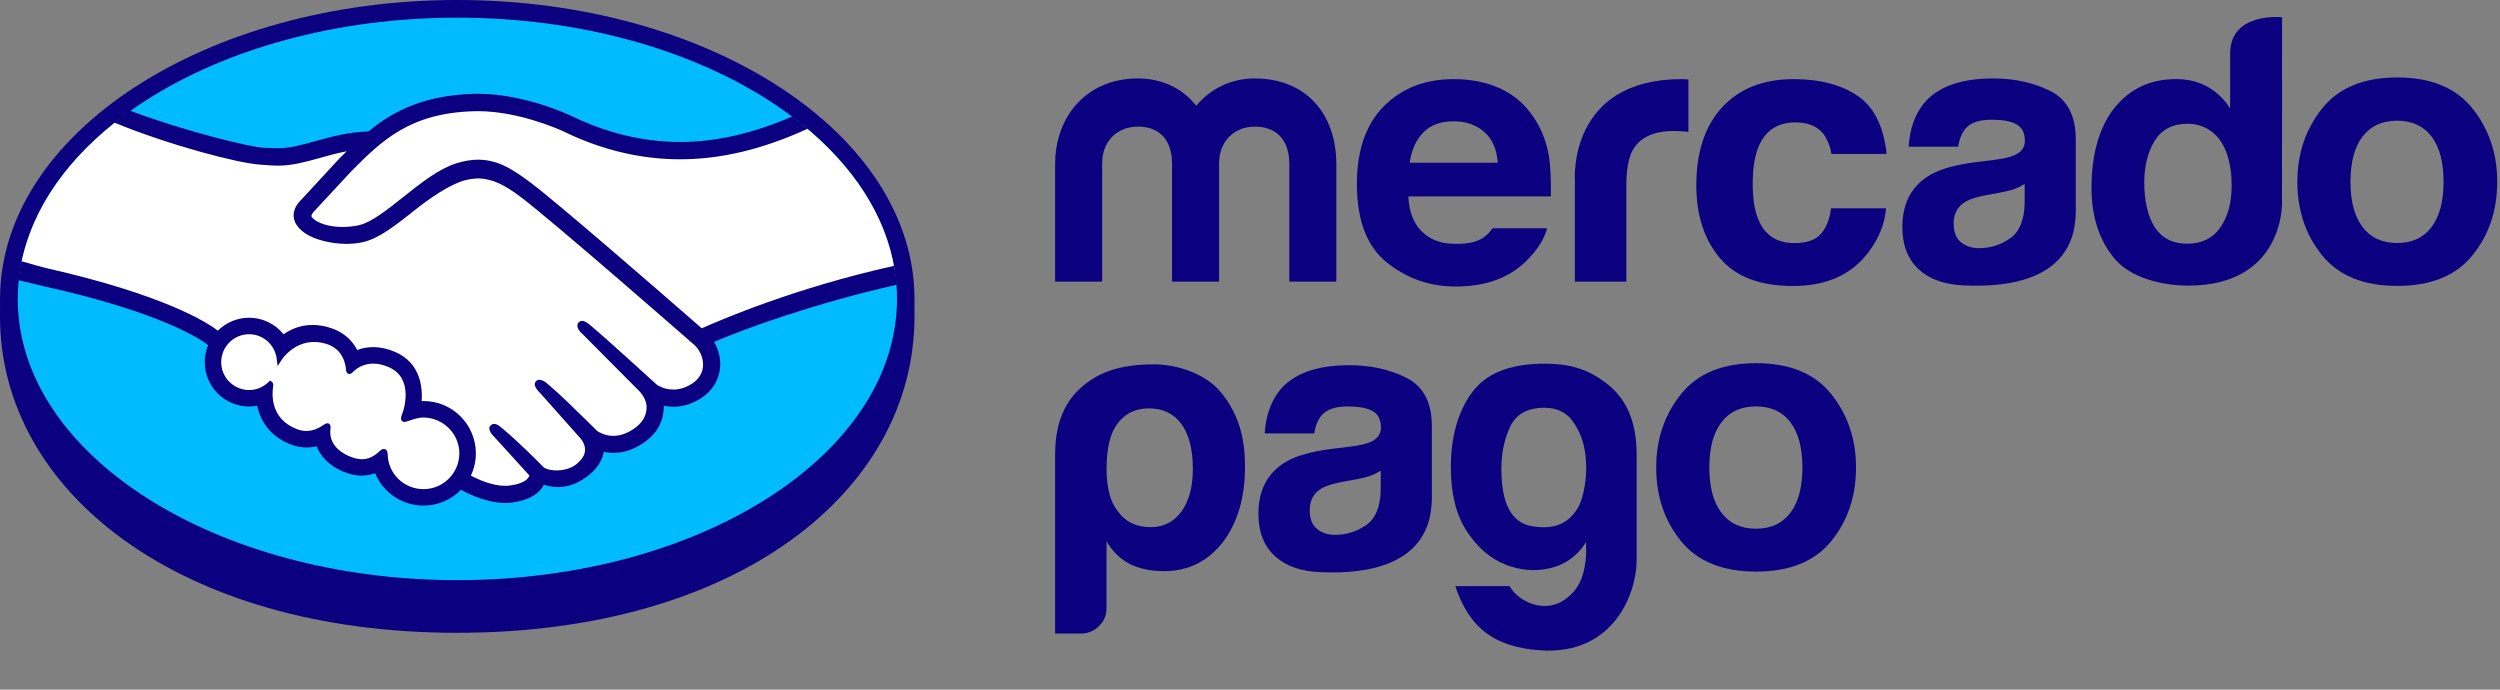<svg width="58" height="16" viewBox="0 0 58 16" fill="none" xmlns="http://www.w3.org/2000/svg">
<rect x="0" y="0" width="58" height="16" fill="#808080" stroke="none"/>
<path d="M21.216 6.937C21.216 3.115 16.467 0 10.608 0C4.75 0 0.001 3.115 0.001 6.937C0.001 7.036 0 7.309 0 7.343C0 11.398 4.151 14.681 10.607 14.681C17.103 14.681 21.216 11.399 21.216 7.344C21.216 7.203 21.216 7.121 21.216 6.937Z" fill="#0A0080"/>
<path d="M20.81 6.935C20.81 10.538 16.244 13.459 10.611 13.459C4.978 13.459 0.412 10.538 0.412 6.935C0.412 3.331 4.978 0.41 10.611 0.41C16.244 0.41 20.81 3.331 20.81 6.935Z" fill="#00BCFF"/>
<path d="M7.223 4.877C7.218 4.887 7.117 4.992 7.182 5.077C7.343 5.283 7.841 5.4 8.343 5.287C8.642 5.22 9.026 4.915 9.398 4.62C9.8 4.3 10.2 3.98 10.602 3.852C11.027 3.717 11.3 3.775 11.48 3.83C11.678 3.888 11.91 4.018 12.28 4.296C12.978 4.821 15.784 7.271 16.269 7.694C16.66 7.517 18.395 6.771 20.753 6.251C20.549 4.994 19.783 3.843 18.624 2.901C17.007 3.58 15.031 3.935 13.1 2.991C13.09 2.987 12.044 2.492 11.013 2.517C9.48 2.552 8.816 3.215 8.113 3.917L7.223 4.877Z" fill="white"/>
<path d="M16.155 7.958C16.122 7.929 12.856 5.071 12.116 4.515C11.687 4.194 11.449 4.111 11.199 4.08C11.069 4.062 10.889 4.087 10.763 4.122C10.419 4.215 9.969 4.516 9.569 4.833C9.155 5.163 8.765 5.473 8.403 5.554C7.941 5.658 7.376 5.535 7.118 5.361C7.014 5.291 6.94 5.21 6.905 5.127C6.81 4.906 6.985 4.73 7.014 4.701L7.916 3.725C8.021 3.621 8.126 3.516 8.234 3.413C7.943 3.451 7.674 3.525 7.412 3.598C7.086 3.69 6.772 3.777 6.454 3.777C6.321 3.777 5.61 3.661 5.475 3.624C4.66 3.4 3.943 3.183 2.874 2.684C1.593 3.638 0.736 4.831 0.488 6.144C0.672 6.193 0.969 6.282 1.094 6.309C3.993 6.954 4.896 7.618 5.061 7.757C5.238 7.56 5.494 7.435 5.78 7.435C6.1 7.436 6.39 7.596 6.565 7.846C6.731 7.714 6.961 7.603 7.257 7.603C7.391 7.603 7.531 7.628 7.671 7.675C7.999 7.788 8.168 8.006 8.255 8.203C8.365 8.153 8.5 8.117 8.659 8.117C8.815 8.117 8.978 8.152 9.141 8.223C9.676 8.453 9.759 8.978 9.71 9.374C9.749 9.369 9.787 9.368 9.826 9.368C10.46 9.368 10.975 9.883 10.975 10.518C10.975 10.714 10.925 10.899 10.838 11.06C11.01 11.158 11.45 11.377 11.836 11.328C12.145 11.289 12.262 11.184 12.303 11.124C12.332 11.084 12.363 11.036 12.335 11.002L11.516 10.093C11.516 10.093 11.381 9.965 11.426 9.916C11.472 9.866 11.556 9.938 11.614 9.987C12.031 10.335 12.539 10.86 12.539 10.86C12.548 10.866 12.582 10.932 12.77 10.966C12.931 10.995 13.218 10.978 13.416 10.815C13.466 10.774 13.516 10.723 13.558 10.669C13.555 10.672 13.552 10.676 13.549 10.677C13.758 10.409 13.526 10.138 13.526 10.138L12.57 9.066C12.57 9.066 12.434 8.939 12.48 8.888C12.522 8.844 12.61 8.911 12.67 8.961C12.972 9.214 13.399 9.642 13.809 10.043C13.889 10.102 14.249 10.325 14.726 10.012C15.015 9.822 15.073 9.589 15.065 9.413C15.045 9.18 14.863 9.014 14.863 9.014L13.558 7.702C13.558 7.702 13.42 7.585 13.469 7.525C13.509 7.475 13.599 7.547 13.657 7.596C14.073 7.944 15.198 8.976 15.198 8.976C15.214 8.987 15.603 9.264 16.084 8.958C16.256 8.848 16.365 8.683 16.375 8.49C16.391 8.157 16.155 7.958 16.155 7.958Z" fill="white"/>
<path d="M9.827 9.624C9.625 9.622 9.404 9.742 9.375 9.724C9.359 9.714 9.387 9.633 9.406 9.585C9.426 9.539 9.692 8.737 9.042 8.458C8.545 8.245 8.241 8.485 8.137 8.594C8.109 8.623 8.098 8.62 8.094 8.584C8.084 8.439 8.019 8.049 7.591 7.918C6.978 7.73 6.583 8.158 6.483 8.313C6.438 7.963 6.143 7.692 5.781 7.691C5.388 7.691 5.069 8.01 5.069 8.403C5.068 8.796 5.387 9.114 5.78 9.114C5.971 9.115 6.144 9.039 6.272 8.916C6.276 8.92 6.278 8.926 6.276 8.94C6.246 9.116 6.191 9.755 6.861 10.016C7.129 10.12 7.358 10.043 7.547 9.91C7.603 9.87 7.613 9.887 7.604 9.94C7.581 10.105 7.611 10.457 8.105 10.657C8.481 10.81 8.703 10.653 8.849 10.519C8.912 10.461 8.93 10.47 8.933 10.559C8.95 11.036 9.346 11.414 9.826 11.414C10.321 11.414 10.722 11.014 10.722 10.52C10.723 10.025 10.322 9.63 9.827 9.624Z" fill="white"/>
<path d="M9.825 11.348C9.377 11.348 9.012 10.999 8.995 10.556C8.995 10.518 8.991 10.416 8.905 10.416C8.869 10.416 8.839 10.438 8.804 10.469C8.705 10.561 8.58 10.654 8.397 10.654C8.313 10.654 8.223 10.634 8.128 10.595C7.654 10.404 7.648 10.078 7.667 9.948C7.672 9.913 7.674 9.876 7.65 9.848L7.621 9.822H7.591C7.568 9.822 7.543 9.832 7.509 9.856C7.372 9.952 7.24 9.998 7.107 9.998C7.033 9.998 6.958 9.984 6.882 9.954C6.259 9.712 6.309 9.123 6.339 8.947C6.343 8.91 6.334 8.883 6.312 8.864L6.268 8.828L6.226 8.867C6.105 8.984 5.946 9.049 5.779 9.049C5.422 9.048 5.131 8.758 5.132 8.401C5.132 8.044 5.423 7.754 5.78 7.754C6.103 7.754 6.377 7.997 6.419 8.32L6.441 8.493L6.536 8.346C6.547 8.329 6.808 7.933 7.289 7.934C7.381 7.934 7.475 7.948 7.571 7.978C7.954 8.095 8.019 8.443 8.029 8.588C8.036 8.672 8.096 8.676 8.108 8.676C8.141 8.676 8.165 8.655 8.182 8.636C8.255 8.561 8.412 8.436 8.659 8.436C8.772 8.436 8.892 8.463 9.016 8.516C9.625 8.777 9.349 9.551 9.346 9.56C9.293 9.688 9.291 9.745 9.34 9.778L9.364 9.789H9.382C9.41 9.789 9.444 9.777 9.5 9.758C9.583 9.729 9.708 9.686 9.825 9.686H9.826C10.284 9.692 10.657 10.065 10.657 10.518C10.656 10.976 10.284 11.348 9.825 11.348ZM16.281 7.617C15.275 6.739 12.949 4.718 12.319 4.244C11.96 3.974 11.714 3.831 11.499 3.767C11.402 3.738 11.268 3.704 11.095 3.704C10.935 3.704 10.763 3.733 10.584 3.79C10.177 3.919 9.771 4.241 9.379 4.553L9.358 4.569C8.993 4.86 8.616 5.16 8.33 5.224C8.205 5.252 8.077 5.266 7.949 5.266C7.628 5.266 7.341 5.174 7.233 5.036C7.215 5.013 7.227 4.977 7.269 4.924L7.275 4.916L8.16 3.963C8.853 3.269 9.508 2.615 11.015 2.58C11.04 2.58 11.065 2.579 11.091 2.579C12.029 2.58 12.967 3 13.072 3.048C13.951 3.477 14.86 3.695 15.773 3.696C16.724 3.697 17.706 3.461 18.738 2.986C18.623 2.889 18.503 2.795 18.379 2.702C17.473 3.095 16.609 3.294 15.776 3.294C14.924 3.292 14.074 3.088 13.248 2.685C13.204 2.665 12.168 2.176 11.091 2.176C11.062 2.176 11.034 2.176 11.006 2.177C9.74 2.206 9.026 2.656 8.546 3.05C8.08 3.061 7.677 3.174 7.32 3.274C7 3.362 6.724 3.439 6.455 3.439C6.344 3.439 6.145 3.429 6.127 3.429C5.817 3.419 4.258 3.037 3.017 2.567C2.891 2.657 2.769 2.749 2.65 2.844C3.946 3.375 5.523 3.785 6.021 3.818C6.16 3.827 6.307 3.843 6.454 3.843C6.784 3.843 7.112 3.751 7.43 3.662C7.618 3.609 7.825 3.551 8.043 3.51C7.985 3.567 7.927 3.625 7.868 3.683L6.969 4.656C6.898 4.727 6.744 4.918 6.846 5.153C6.887 5.248 6.968 5.338 7.083 5.415C7.297 5.56 7.68 5.657 8.037 5.658C8.172 5.658 8.301 5.644 8.418 5.618C8.795 5.533 9.191 5.218 9.61 4.885C9.943 4.62 10.417 4.283 10.781 4.184C10.882 4.157 11.007 4.139 11.107 4.139C11.136 4.14 11.165 4.141 11.191 4.145C11.431 4.175 11.663 4.256 12.077 4.567C12.816 5.122 16.082 7.979 16.115 8.008C16.116 8.01 16.325 8.189 16.31 8.488C16.303 8.654 16.21 8.802 16.049 8.905C15.91 8.993 15.766 9.038 15.621 9.038C15.402 9.038 15.252 8.935 15.242 8.929C15.23 8.919 14.111 7.893 13.699 7.548C13.633 7.494 13.569 7.445 13.505 7.445C13.471 7.445 13.441 7.459 13.42 7.485C13.355 7.565 13.427 7.676 13.513 7.748L14.82 9.062C14.822 9.064 14.983 9.215 15.001 9.417C15.011 9.634 14.907 9.816 14.69 9.958C14.536 10.06 14.38 10.112 14.227 10.112C14.027 10.112 13.885 10.02 13.854 9.998L13.667 9.813C13.324 9.476 12.97 9.128 12.711 8.912C12.648 8.859 12.58 8.811 12.516 8.811C12.484 8.811 12.456 8.822 12.434 8.845C12.404 8.878 12.383 8.937 12.457 9.035C12.487 9.075 12.523 9.109 12.523 9.109L13.477 10.181C13.485 10.19 13.674 10.414 13.499 10.638L13.465 10.68C13.437 10.712 13.406 10.741 13.377 10.766C13.214 10.9 12.996 10.914 12.91 10.914C12.864 10.914 12.82 10.91 12.781 10.903C12.687 10.886 12.624 10.86 12.593 10.823L12.582 10.811C12.53 10.758 12.049 10.266 11.65 9.935C11.598 9.89 11.533 9.835 11.465 9.835C11.432 9.835 11.402 9.848 11.379 9.874C11.3 9.96 11.418 10.089 11.468 10.136L12.283 11.033C12.281 11.041 12.271 11.06 12.252 11.088C12.222 11.128 12.124 11.227 11.828 11.264C11.793 11.269 11.757 11.271 11.72 11.271C11.416 11.271 11.091 11.123 10.924 11.035C11 10.873 11.04 10.696 11.04 10.519C11.04 9.849 10.496 9.304 9.826 9.304C9.812 9.304 9.797 9.304 9.783 9.304C9.804 8.999 9.761 8.42 9.167 8.165C8.995 8.091 8.825 8.053 8.659 8.053C8.529 8.053 8.404 8.075 8.287 8.12C8.164 7.881 7.96 7.707 7.693 7.616C7.545 7.565 7.399 7.539 7.257 7.539C7.009 7.539 6.782 7.612 6.579 7.756C6.384 7.514 6.09 7.371 5.78 7.371C5.509 7.371 5.248 7.479 5.055 7.671C4.802 7.477 3.797 6.839 1.107 6.228C0.977 6.199 0.679 6.113 0.496 6.06C0.465 6.205 0.442 6.352 0.426 6.501C0.426 6.501 0.922 6.62 1.02 6.642C3.768 7.252 4.675 7.886 4.829 8.006C4.776 8.131 4.75 8.265 4.75 8.401C4.749 8.968 5.211 9.431 5.779 9.431C5.843 9.431 5.906 9.425 5.967 9.414C6.053 9.832 6.327 10.149 6.744 10.311C6.866 10.358 6.99 10.382 7.111 10.382C7.189 10.382 7.269 10.373 7.346 10.353C7.423 10.549 7.596 10.793 7.984 10.95C8.12 11.005 8.256 11.034 8.388 11.034C8.496 11.034 8.602 11.015 8.703 10.978C8.889 11.431 9.331 11.73 9.824 11.73C10.152 11.731 10.466 11.598 10.695 11.362C10.89 11.471 11.304 11.668 11.722 11.669C11.776 11.669 11.827 11.665 11.878 11.659C12.293 11.607 12.486 11.444 12.575 11.318C12.591 11.296 12.605 11.273 12.618 11.248C12.716 11.277 12.823 11.3 12.947 11.3C13.174 11.3 13.392 11.223 13.611 11.062C13.827 10.907 13.981 10.683 14.003 10.493C14.003 10.49 14.004 10.487 14.005 10.484C14.077 10.499 14.152 10.507 14.227 10.507C14.46 10.507 14.689 10.434 14.909 10.29C15.332 10.013 15.405 9.651 15.399 9.414C15.472 9.429 15.548 9.437 15.623 9.437C15.842 9.437 16.058 9.371 16.263 9.24C16.525 9.073 16.683 8.816 16.707 8.517C16.723 8.314 16.673 8.109 16.566 7.933C17.275 7.628 18.896 7.037 20.804 6.607C20.793 6.459 20.771 6.312 20.745 6.167C18.436 6.679 16.713 7.425 16.281 7.617Z" fill="#0A0080"/>
<path d="M56.412 5.268C56.226 5.515 55.96 5.638 55.613 5.638C55.266 5.638 54.999 5.515 54.812 5.268C54.624 5.022 54.531 4.671 54.531 4.217C54.531 3.762 54.624 3.413 54.812 3.167C54.999 2.923 55.266 2.8 55.613 2.8C55.96 2.8 56.226 2.923 56.412 3.167C56.597 3.413 56.691 3.762 56.691 4.217C56.691 4.671 56.597 5.022 56.412 5.268ZM57.361 2.516C56.977 2.037 56.397 1.797 55.617 1.797C54.838 1.797 54.256 2.037 53.874 2.516C53.49 2.996 53.299 3.563 53.299 4.217C53.299 4.882 53.49 5.451 53.874 5.924C54.256 6.396 54.838 6.633 55.617 6.633C56.397 6.633 56.977 6.396 57.361 5.924C57.744 5.451 57.935 4.882 57.935 4.217C57.935 3.563 57.744 2.996 57.361 2.516Z" fill="#0A0080"/>
<path d="M46.972 4.709C46.965 5.107 46.851 5.382 46.632 5.532C46.413 5.682 46.173 5.758 45.913 5.758C45.749 5.758 45.61 5.712 45.496 5.622C45.381 5.531 45.324 5.384 45.324 5.181C45.324 4.953 45.417 4.785 45.605 4.676C45.717 4.613 45.898 4.558 46.152 4.514L46.423 4.464C46.558 4.438 46.664 4.411 46.742 4.382C46.821 4.353 46.897 4.315 46.972 4.267V4.709ZM47.576 2.116C47.187 1.92 46.743 1.82 46.243 1.82C45.474 1.82 44.932 2.021 44.616 2.421C44.417 2.678 44.306 3.005 44.28 3.403H45.428C45.457 3.227 45.513 3.088 45.598 2.985C45.717 2.846 45.918 2.777 46.202 2.777C46.457 2.777 46.65 2.811 46.781 2.883C46.911 2.954 46.977 3.083 46.977 3.269C46.977 3.422 46.892 3.535 46.721 3.607C46.625 3.649 46.467 3.684 46.245 3.712L45.838 3.762C45.376 3.82 45.024 3.918 44.787 4.055C44.351 4.305 44.135 4.709 44.135 5.269C44.135 5.7 44.269 6.034 44.539 6.269C44.809 6.504 45.153 6.603 45.567 6.622C48.164 6.738 48.135 5.254 48.158 4.944V3.236C48.158 2.688 47.964 2.315 47.576 2.116Z" fill="#0A0080"/>
<path d="M41.652 2.839C41.949 2.839 42.167 2.931 42.308 3.114C42.404 3.249 42.465 3.403 42.488 3.572H43.77C43.699 2.926 43.473 2.475 43.091 2.219C42.708 1.964 42.218 1.836 41.618 1.836C40.912 1.836 40.358 2.053 39.957 2.485C39.556 2.919 39.355 3.524 39.355 4.302C39.355 4.991 39.537 5.553 39.9 5.986C40.263 6.418 40.829 6.635 41.599 6.635C42.37 6.635 42.951 6.376 43.343 5.857C43.589 5.535 43.727 5.194 43.756 4.833H42.479C42.453 5.071 42.378 5.266 42.255 5.416C42.132 5.565 41.924 5.64 41.63 5.64C41.217 5.64 40.935 5.452 40.786 5.074C40.704 4.872 40.663 4.606 40.663 4.273C40.663 3.924 40.704 3.645 40.786 3.434C40.941 3.038 41.23 2.839 41.652 2.839Z" fill="#0A0080"/>
<path d="M39.013 1.836C36.381 1.836 36.537 4.166 36.537 4.166V6.533H37.731V4.313C37.731 3.95 37.777 3.68 37.868 3.505C38.032 3.194 38.352 3.039 38.83 3.039C38.865 3.039 38.913 3.04 38.971 3.043C39.029 3.046 39.095 3.051 39.171 3.06V1.845C39.118 1.841 39.084 1.84 39.069 1.838C39.053 1.837 39.035 1.836 39.013 1.836Z" fill="#0A0080"/>
<path d="M33.02 3.073C33.189 2.9 33.425 2.814 33.728 2.814C34.009 2.814 34.243 2.895 34.432 3.058C34.621 3.221 34.726 3.46 34.748 3.775H32.705C32.747 3.479 32.853 3.246 33.02 3.073ZM34.626 5.296C34.575 5.368 34.522 5.429 34.462 5.477C34.294 5.616 34.065 5.658 33.795 5.658C33.539 5.658 33.34 5.619 33.159 5.505C32.861 5.322 32.693 5.013 32.675 4.557H35.98C35.985 4.166 35.971 3.866 35.94 3.657C35.885 3.302 35.764 2.989 35.579 2.719C35.373 2.414 35.111 2.19 34.794 2.048C34.479 1.906 34.123 1.836 33.728 1.836C33.063 1.836 32.523 2.045 32.106 2.464C31.689 2.884 31.48 3.486 31.48 4.272C31.48 5.111 31.712 5.716 32.173 6.088C32.635 6.46 33.168 6.647 33.771 6.647C34.503 6.647 35.071 6.426 35.478 5.985C35.697 5.753 35.834 5.523 35.892 5.296H34.626Z" fill="#0A0080"/>
<path d="M31.003 6.533H29.912V3.786C29.912 3.535 29.829 2.938 29.109 2.938C28.629 2.938 28.283 3.285 28.283 3.786V6.533H27.191V3.786C27.191 3.535 27.116 2.938 26.397 2.938C25.909 2.938 25.57 3.285 25.57 3.786V6.533H24.479V3.812C24.479 2.678 25.231 1.82 26.397 1.82C26.976 1.82 27.447 2.064 27.753 2.454C28.075 2.064 28.555 1.82 29.109 1.82C30.3 1.82 31.003 2.643 31.003 3.812V6.533Z" fill="#0A0080"/>
<path d="M51.511 5.279C51.337 5.529 51.081 5.654 50.745 5.654C50.409 5.654 50.159 5.528 49.994 5.277C49.83 5.025 49.747 4.66 49.747 4.241C49.747 3.852 49.828 3.527 49.99 3.265C50.152 3.003 50.406 2.871 50.754 2.871C50.981 2.871 51.181 2.943 51.353 3.087C51.633 3.326 51.774 3.754 51.774 4.309C51.774 4.706 51.686 5.029 51.511 5.279ZM52.944 0.4C52.944 0.4 51.74 0.272 51.74 1.238L51.739 2.517C51.606 2.304 51.433 2.136 51.22 2.016C51.007 1.895 50.762 1.835 50.487 1.835C49.89 1.835 49.415 2.057 49.058 2.501C48.701 2.945 48.523 3.585 48.523 4.359C48.523 5.03 48.704 5.581 49.066 6.01C49.428 6.438 50.139 6.626 50.769 6.626C52.968 6.626 52.942 4.74 52.942 4.74L52.944 0.4Z" fill="#0A0080"/>
<path d="M27.674 10.878C27.674 10.428 27.586 10.082 27.41 9.839C27.234 9.597 26.983 9.474 26.655 9.474C26.34 9.474 26.093 9.597 25.917 9.839C25.754 10.058 25.672 10.406 25.672 10.878C25.672 11.318 25.759 11.646 25.936 11.866C26.11 12.108 26.363 12.23 26.69 12.23C26.994 12.23 27.234 12.108 27.41 11.866C27.586 11.623 27.674 11.295 27.674 10.878ZM25.672 14.109C25.672 14.271 25.614 14.41 25.496 14.525C25.379 14.641 25.239 14.698 25.075 14.698H24.479V10.548C24.479 9.741 24.75 9.236 25.198 8.894C25.494 8.669 25.934 8.453 26.761 8.453C27.318 8.453 27.971 8.67 28.324 9.1C28.72 9.583 28.884 10.122 28.884 10.826C28.884 11.554 28.709 12.141 28.358 12.593C28.007 13.033 27.556 13.251 27.006 13.251C26.713 13.251 26.456 13.199 26.234 13.096C25.999 12.98 25.813 12.801 25.672 12.558V14.109Z" fill="#0A0080"/>
<path d="M34.832 10.88C34.832 11.676 35.062 12.117 35.522 12.204C35.981 12.29 36.321 12.183 36.539 11.883C36.643 11.757 36.717 11.557 36.763 11.287C36.809 11.016 36.812 10.747 36.772 10.482C36.732 10.216 36.637 9.98 36.487 9.772C36.338 9.565 36.119 9.46 35.832 9.46C35.441 9.46 35.178 9.605 35.039 9.892C34.901 10.181 34.832 10.51 34.832 10.88ZM36.798 12.87V12.577C36.592 12.9 36.312 13.101 35.961 13.182C35.611 13.263 35.263 13.234 34.919 13.095C34.573 12.957 34.277 12.7 34.03 12.325C33.783 11.949 33.66 11.456 33.66 10.845C33.66 10.13 33.824 9.55 34.151 9.106C34.478 8.662 35.005 8.459 35.729 8.439C36.442 8.42 36.857 8.582 37.264 8.889C37.708 9.226 37.97 9.743 37.97 10.551V12.992C37.972 13.769 37.43 15.209 35.729 15.087C34.675 15.01 34.09 14.578 33.763 13.598H35.022C35.114 13.759 35.255 13.883 35.445 13.969C35.633 14.056 35.825 14.079 36.013 14.039C36.202 13.998 36.375 13.885 36.531 13.701C36.686 13.517 36.775 13.239 36.798 12.87Z" fill="#0A0080"/>
<path d="M32.033 11.362C32.025 11.76 31.911 12.034 31.693 12.184C31.474 12.334 31.234 12.409 30.975 12.409C30.81 12.409 30.671 12.364 30.557 12.274C30.442 12.184 30.385 12.036 30.385 11.833C30.385 11.605 30.479 11.437 30.666 11.328C30.778 11.264 30.959 11.209 31.213 11.166L31.484 11.116C31.619 11.09 31.726 11.063 31.803 11.033C31.881 11.005 31.957 10.967 32.033 10.919V11.362ZM32.636 8.769C32.248 8.572 31.804 8.473 31.304 8.473C30.535 8.473 29.993 8.673 29.676 9.074C29.478 9.33 29.367 9.656 29.341 10.055H30.49C30.518 9.879 30.574 9.74 30.659 9.637C30.778 9.498 30.979 9.429 31.263 9.429C31.518 9.429 31.711 9.464 31.841 9.535C31.972 9.606 32.038 9.735 32.038 9.921C32.038 10.074 31.953 10.187 31.782 10.26C31.687 10.302 31.528 10.336 31.306 10.364L30.899 10.414C30.437 10.472 30.085 10.57 29.848 10.706C29.413 10.957 29.195 11.362 29.195 11.921C29.195 12.352 29.33 12.686 29.601 12.921C29.87 13.155 30.214 13.255 30.628 13.274C33.224 13.39 33.195 11.905 33.219 11.596V9.887C33.219 9.339 33.025 8.967 32.636 8.769Z" fill="#0A0080"/>
<path d="M41.537 11.896C41.352 12.143 41.085 12.266 40.739 12.266C40.391 12.266 40.124 12.143 39.938 11.896C39.749 11.65 39.656 11.3 39.656 10.846C39.656 10.391 39.749 10.042 39.938 9.796C40.124 9.551 40.391 9.429 40.739 9.429C41.085 9.429 41.352 9.551 41.537 9.796C41.723 10.042 41.816 10.391 41.816 10.846C41.816 11.3 41.723 11.65 41.537 11.896ZM42.486 9.145C42.103 8.665 41.522 8.426 40.742 8.426C39.963 8.426 39.381 8.665 38.999 9.145C38.615 9.624 38.424 10.191 38.424 10.846C38.424 11.511 38.615 12.079 38.999 12.553C39.381 13.024 39.963 13.261 40.742 13.261C41.522 13.261 42.103 13.024 42.486 12.553C42.869 12.079 43.059 11.511 43.059 10.846C43.059 10.191 42.869 9.624 42.486 9.145Z" fill="#0A0080"/>
</svg>
